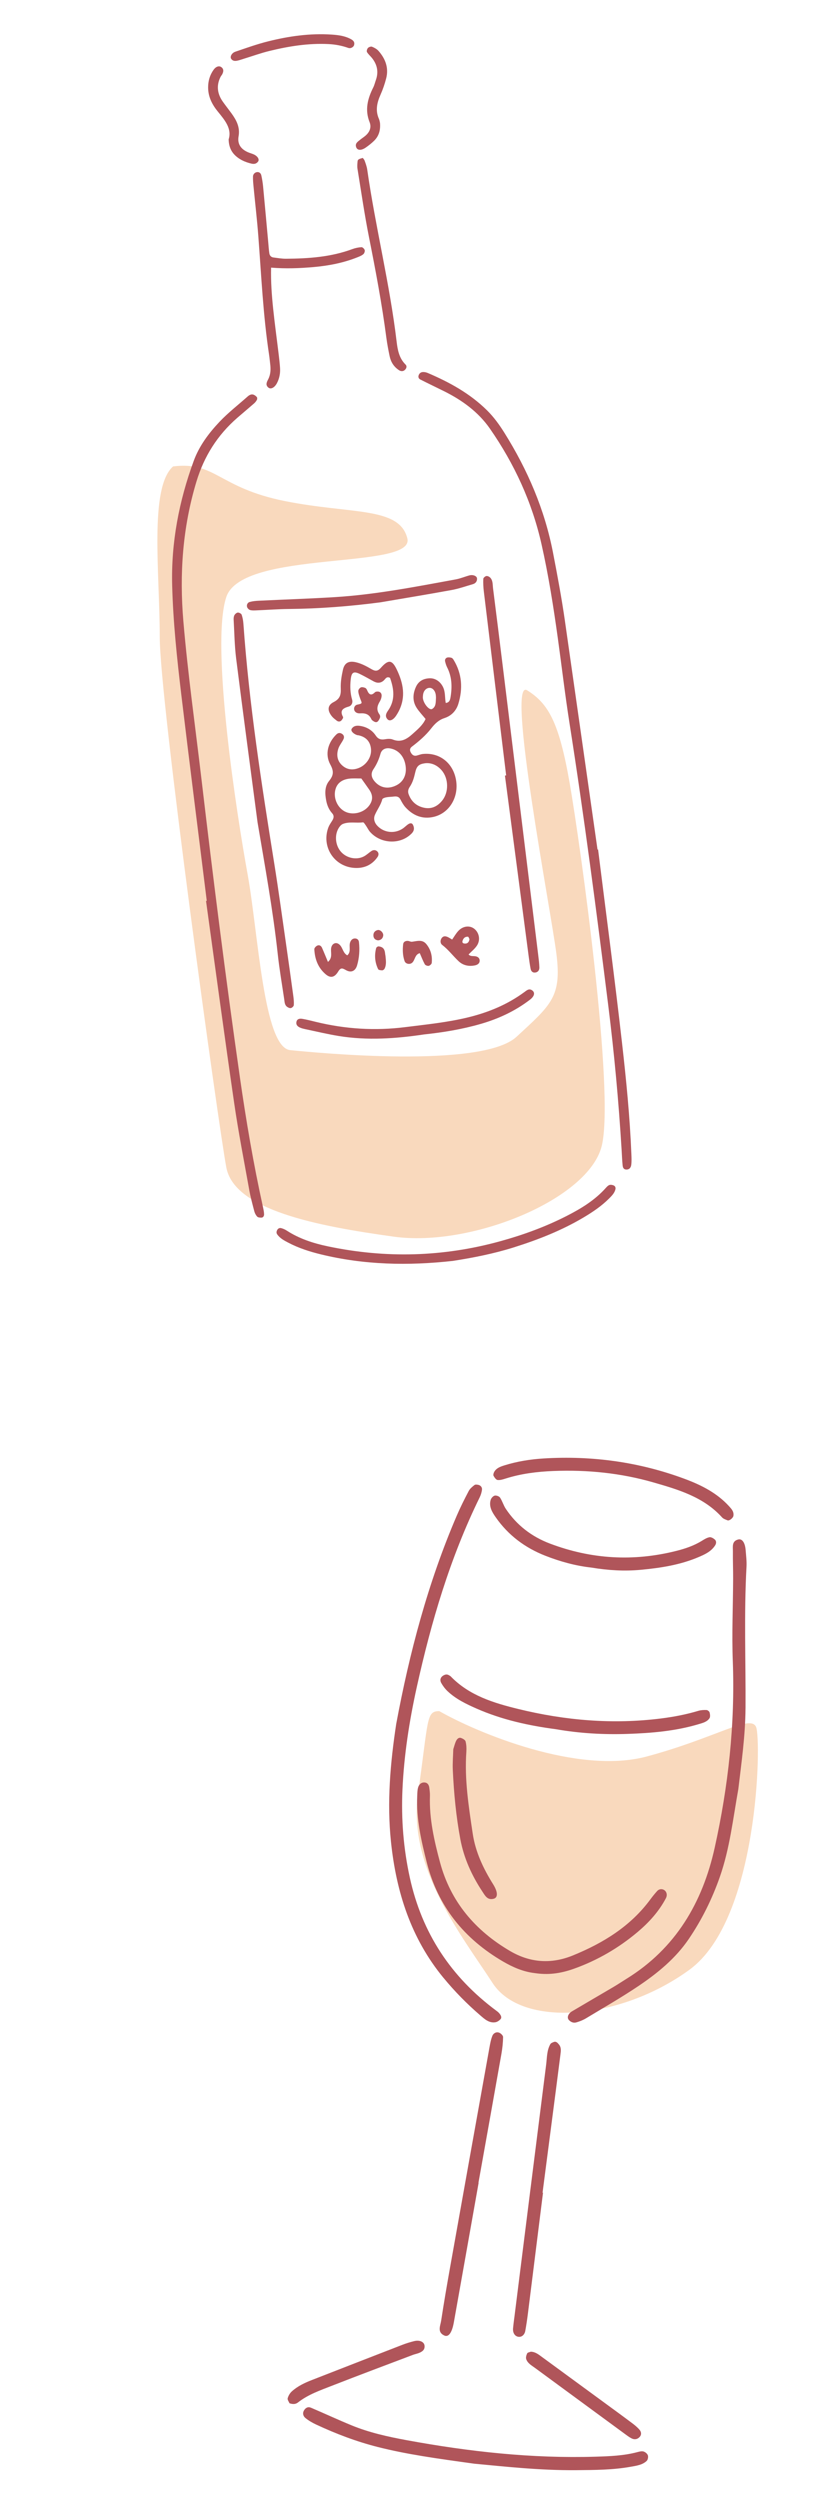 <svg width="157" height="469" viewBox="0 0 157 469" fill="none" xmlns="http://www.w3.org/2000/svg">
<path d="M121.5 329.5C108.5 333 89.5 325 82.5 321C80 321 80.5 322.5 78.5 336.5C76.5 350.5 87 363.5 92.5 372C98 380.5 116.5 379 129.5 369.5C142.5 360 143 326.5 142 324C141 321.5 134.5 326 121.5 329.5Z" fill="#F9D9BD"/>
<path d="M83.279 371.022C85.388 373.583 87.703 375.939 90.215 378.094C90.992 378.76 91.832 379.547 93.013 379.373C93.358 379.323 93.731 379.077 93.976 378.816C94.297 378.473 94.067 378.079 93.827 377.766C93.67 377.56 93.462 377.388 93.251 377.233C84.716 370.918 79.243 362.637 76.967 352.246C75.772 346.791 75.333 341.295 75.582 335.727C75.874 329.24 76.865 322.865 78.265 316.524C80.982 304.237 84.522 292.241 90.082 280.904C90.307 280.446 90.469 279.928 90.52 279.424C90.559 279.029 90.283 278.664 89.854 278.56C89.615 278.501 89.272 278.457 89.111 278.582C88.703 278.9 88.262 279.257 88.029 279.7C87.23 281.218 86.457 282.753 85.78 284.329C80.376 296.891 76.903 310.016 74.406 323.423C73.292 330.756 72.652 338.116 73.427 345.529C74.408 354.904 77.168 363.605 83.276 371.026L83.279 371.022Z" fill="#B0555A"/>
<path d="M140.01 320.453C140.06 311.612 139.71 302.77 140.192 293.934C140.249 292.886 140.116 291.824 140.03 290.771C139.916 289.39 139.374 288.615 138.642 288.798C137.383 289.112 137.649 290.189 137.637 291.061C137.615 292.774 137.69 294.489 137.681 296.201C137.658 301.348 137.425 306.499 137.618 311.637C138.061 323.468 136.77 335.129 134.217 346.631C131.936 356.916 126.887 365.529 117.637 371.227C116.849 371.712 116.081 372.23 115.285 372.702C112.668 374.247 110.036 375.769 107.421 377.318C106.68 377.756 106.436 378.498 106.821 378.931C107.205 379.36 107.717 379.546 108.243 379.392C108.87 379.21 109.501 378.963 110.058 378.625C113.341 376.645 116.671 374.737 119.852 372.603C123.483 370.165 126.874 367.397 129.362 363.729C131.82 360.111 133.743 356.218 135.191 352.082C137.039 346.808 137.647 341.282 138.655 335.637C139.238 330.716 139.975 325.623 140.006 320.452L140.01 320.453Z" fill="#B0555A"/>
<path d="M100.415 370.146C102.816 370.504 105.074 370.297 107.816 369.317C112.215 367.744 116.207 365.417 119.764 362.419C121.879 360.635 123.755 358.574 125.065 356.082C125.343 355.553 125.228 354.959 124.833 354.635C124.436 354.311 123.823 354.3 123.406 354.761C122.966 355.246 122.55 355.759 122.162 356.286C118.434 361.352 113.309 364.497 107.598 366.83C103.538 368.488 99.575 368.22 95.793 366.006C89.25 362.17 84.628 356.773 82.636 349.37C81.541 345.297 80.598 341.177 80.743 336.904C80.761 336.382 80.685 335.854 80.616 335.332C80.537 334.752 80.209 334.359 79.592 334.384C78.992 334.409 78.644 334.856 78.507 335.371C78.374 335.867 78.377 336.405 78.352 336.924C78.156 341.196 79.108 345.311 80.148 349.402C82.247 357.651 87.194 363.74 94.501 367.989C96.335 369.057 98.275 369.894 100.417 370.146L100.415 370.146Z" fill="#B0555A"/>
<path d="M121.671 460.614C121.569 460.306 121.182 459.987 120.856 459.892C120.513 459.792 120.082 459.906 119.71 460.004C117.134 460.691 114.494 460.785 111.851 460.865C99.898 461.228 88.085 459.923 76.358 457.765C72.851 457.12 69.35 456.348 66.032 454.987C63.468 453.933 60.954 452.765 58.405 451.679C57.87 451.451 57.399 451.66 57.09 452.188C56.759 452.747 56.961 453.286 57.354 453.607C57.958 454.1 58.658 454.504 59.37 454.836C63.088 456.57 66.904 458.021 70.893 459.035C76.421 460.44 82.052 461.213 89.085 462.183C94.525 462.687 101.364 463.461 108.249 463.395C111.677 463.363 115.123 463.362 118.522 462.743C119.564 462.553 120.639 462.414 121.443 461.665C121.668 461.455 121.774 460.917 121.673 460.616L121.671 460.614Z" fill="#B0555A"/>
<path d="M94.481 382.144C94.487 381.868 94.078 381.462 93.767 381.333C93.218 381.101 92.665 381.422 92.471 381.901C92.179 382.624 92.044 383.418 91.903 384.194C89.448 397.853 86.994 411.513 84.556 425.176C83.953 428.559 83.367 431.948 82.85 435.344C82.706 436.298 82.063 437.491 83.421 438.127C84.237 438.51 84.879 437.635 85.235 435.65C86.793 426.932 88.335 418.212 89.885 409.492C89.873 409.491 89.864 409.489 89.852 409.488C91.295 401.42 92.744 393.354 94.17 385.284C94.352 384.25 94.461 383.194 94.481 382.146L94.481 382.144Z" fill="#B0555A"/>
<path d="M96.579 434.84C96.496 435.496 96.407 436.148 96.348 436.805C96.282 437.543 96.618 438.217 97.276 438.361C97.95 438.507 98.515 438.008 98.648 437.269C98.837 436.232 98.994 435.187 99.126 434.139C100.081 426.544 101.028 418.947 101.977 411.351C101.95 411.347 101.922 411.343 101.893 411.339C102.746 404.793 103.598 398.25 104.447 391.704C104.719 389.609 104.989 387.515 105.252 385.421C105.335 384.769 105.439 384.091 104.967 383.535C104.724 383.249 104.45 382.889 103.981 383.077C103.753 383.168 103.464 383.277 103.356 383.466C102.682 384.651 102.734 386.007 102.569 387.3C100.56 403.145 98.573 418.991 96.582 434.839L96.579 434.84Z" fill="#B0555A"/>
<path d="M104.366 324.389C108.865 325.174 113.36 325.429 117.869 325.275C122.369 325.122 126.852 324.748 131.201 323.449C131.972 323.218 132.773 323.027 133.238 322.341C133.412 322.082 133.354 321.6 133.265 321.254C133.213 321.056 132.895 320.802 132.689 320.794C132.176 320.772 131.633 320.799 131.146 320.945C128.859 321.632 126.528 322.075 124.16 322.375C115.108 323.518 106.158 322.755 97.352 320.605C92.742 319.48 88.122 318.088 84.643 314.484C84.553 314.393 84.427 314.337 84.314 314.268C83.929 314.028 83.561 314.127 83.214 314.345C82.679 314.682 82.585 315.222 82.856 315.708C83.171 316.275 83.583 316.818 84.053 317.263C85.615 318.738 87.527 319.657 89.468 320.512C94.238 322.613 99.269 323.718 104.364 324.389L104.366 324.389Z" fill="#B0555A"/>
<path d="M133.236 288.38C132.743 288.467 132.272 288.764 131.833 289.037C130.351 289.954 128.732 290.507 127.058 290.93C118.986 292.972 111.053 292.513 103.269 289.566C99.832 288.264 97.034 286.112 94.987 283.047C94.553 282.396 94.341 281.596 93.908 280.944C93.739 280.691 93.197 280.498 92.9 280.573C92.594 280.651 92.243 281.047 92.147 281.374C91.778 282.649 92.432 283.692 93.116 284.668C95.462 288.013 98.601 290.358 102.394 291.846C105.239 292.965 108.174 293.757 111.064 294.072C114.238 294.601 117.274 294.775 120.323 294.491C124.021 294.148 127.679 293.588 131.131 292.13C132.346 291.617 133.569 291.069 134.315 289.886C134.537 289.533 134.558 289.087 134.242 288.809C133.975 288.574 133.544 288.323 133.236 288.376L133.236 288.38Z" fill="#B0555A"/>
<path d="M136.623 285.211C136.975 285.359 137.755 284.706 137.743 284.302C137.839 283.56 137.375 283.072 136.937 282.587C134.652 280.075 131.703 278.59 128.594 277.434C120.051 274.258 111.202 273.049 102.117 273.599C99.612 273.751 97.13 274.145 94.722 274.898C93.971 275.134 93.195 275.398 92.791 276.163C92.683 276.368 92.598 276.703 92.694 276.871C92.872 277.185 93.167 277.613 93.452 277.644C93.936 277.699 94.466 277.525 94.95 277.373C97.869 276.449 100.862 276.077 103.913 275.955C110.303 275.701 116.596 276.333 122.734 278.103C127.428 279.456 132.154 280.839 135.609 284.667C135.851 284.935 136.267 285.062 136.621 285.209L136.623 285.211Z" fill="#B0555A"/>
<path d="M87.581 328.615C87.626 327.973 87.595 327.299 87.435 326.682C87.363 326.405 86.913 326.153 86.583 326.037C86.139 325.881 85.825 326.248 85.657 326.586C85.427 327.052 85.313 327.577 85.126 328.145C85.092 329.413 84.975 330.737 85.037 332.053C85.239 336.41 85.653 340.756 86.454 345.043C87.117 348.587 88.598 351.841 90.59 354.85C91.09 355.604 91.538 356.527 92.734 356.193C93.517 355.974 93.529 354.951 92.614 353.49C90.771 350.544 89.296 347.446 88.779 343.995C88.018 338.902 87.212 333.806 87.582 328.62L87.581 328.615Z" fill="#B0555A"/>
<path d="M77.505 441.78C77.873 441.64 78.269 441.568 78.637 441.427C79.283 441.182 79.83 440.822 79.728 440.011C79.64 439.319 78.801 438.939 77.806 439.179C77.04 439.365 76.278 439.601 75.544 439.885C69.884 442.073 64.232 444.278 58.577 446.481C57.218 447.009 55.898 447.63 54.81 448.61C54.445 448.938 54.152 449.435 54.027 449.908C53.952 450.192 54.263 450.578 54.369 450.846C55.016 451.058 55.512 451.043 55.972 450.683C57.874 449.193 60.14 448.419 62.344 447.556C67.381 445.587 72.449 443.696 77.507 441.78L77.505 441.78Z" fill="#B0555A"/>
<path d="M118.64 454.519C117.064 453.334 115.467 452.173 113.876 451.008C109.842 448.055 105.806 445.104 101.772 442.152C101.138 441.687 100.521 441.191 99.684 441.168C99.445 441.269 99.085 441.309 99.004 441.482C98.851 441.805 98.718 442.25 98.821 442.562C99.083 443.344 99.818 443.737 100.45 444.199C106.072 448.324 111.691 452.451 117.316 456.572C117.741 456.882 118.163 457.214 118.632 457.443C119.129 457.685 119.657 457.635 120.077 457.217C120.528 456.767 120.455 456.23 120.105 455.818C119.684 455.326 119.164 454.908 118.642 454.518L118.64 454.519Z" fill="#B0555A"/>
<path d="M53.5 94C41 91.5 40.5 86.5 32.5 87.5C28 91.501 30 107.5 30 119.5C30 131.5 41 211 42.5 219C43.999 227 59.5 230 74 232C88.5 234 110.5 225 113 215C115.5 205 109 158.5 107 147C105 135.5 103 132 99 129.5C95 127 103.5 171 104.5 179C105.5 187 103.5 188.5 97 194.5C90.5 200.5 59.5 197.5 54.5 197C49.5 196.5 48.5 175 46.5 164C44.5 153 39.5 121 42.5 112C45.5 103 78 107 76.5 101C75 95 66 96.5 53.5 94Z" fill="#F9D9BD"/>
<path d="M45.039 201.993C42.375 183.414 40.027 164.794 37.835 146.154C36.676 136.299 35.281 126.472 34.439 116.579C33.682 107.678 34.288 98.949 36.889 90.353C38.329 85.59 40.844 81.619 44.575 78.373C45.614 77.471 46.675 76.592 47.711 75.686C47.926 75.499 48.114 75.261 48.248 75.01C48.323 74.873 48.328 74.595 48.237 74.494C48.057 74.29 47.808 74.091 47.553 74.022C47.15 73.912 46.793 74.126 46.49 74.395C44.726 75.961 42.844 77.417 41.228 79.124C39.199 81.27 37.408 83.655 36.38 86.464C33.619 94.003 32.123 101.768 32.334 109.827C32.515 116.711 33.239 123.552 34.056 130.379C35.598 143.257 37.235 156.124 38.831 168.995C38.784 169.001 38.739 169.007 38.692 169.013C40.447 181.666 42.148 194.326 43.984 206.966C44.775 212.408 45.836 217.811 46.809 223.226C47.052 224.578 47.411 225.91 47.76 227.24C47.855 227.601 48.052 227.973 48.307 228.239C48.468 228.404 48.827 228.429 49.097 228.424C49.458 228.418 49.601 228.064 49.595 227.806C49.585 227.321 49.475 226.834 49.369 226.357C47.589 218.295 46.207 210.161 45.036 201.99L45.039 201.993Z" fill="#B0555A"/>
<path d="M106.094 116.483C105.48 112.204 104.684 107.959 103.863 103.715C102.293 95.589 99.095 88.166 94.732 81.198C93.794 79.701 92.764 78.269 91.496 77.011C88.294 73.838 84.437 71.716 80.337 69.972C80.073 69.859 79.769 69.789 79.484 69.79C79.067 69.791 78.751 70.002 78.612 70.431C78.504 70.771 78.658 71.052 78.909 71.18C80.397 71.938 81.906 72.651 83.401 73.395C86.799 75.083 89.836 77.293 92.002 80.407C96.584 86.996 99.905 94.176 101.684 102.043C103.007 107.897 103.937 113.812 104.762 119.749C105.492 125.004 106.105 130.276 106.929 135.516C109.705 153.182 112.013 170.911 114.233 188.654C115.355 197.624 116.183 206.621 116.735 215.645C116.795 216.625 116.829 217.607 116.925 218.584C116.961 218.952 117.057 219.364 117.576 219.401C118.208 219.444 118.486 219.009 118.55 218.525C118.637 217.851 118.599 217.156 118.572 216.472C118.29 209.498 117.6 202.552 116.814 195.626C115.44 183.524 113.829 171.446 112.319 159.359C112.284 159.363 112.248 159.368 112.213 159.372C110.173 145.075 108.141 130.779 106.092 116.483L106.094 116.483Z" fill="#B0555A"/>
<path d="M61.688 155.165C60.302 158.786 62.716 162.586 66.585 162.819C68.36 162.927 69.863 162.274 70.9 160.772C71.121 160.451 71.182 160.022 70.846 159.711C70.527 159.415 70.12 159.41 69.763 159.643C69.273 159.964 68.847 160.393 68.333 160.66C66.936 161.384 65.096 160.989 64.04 159.799C62.922 158.539 62.775 156.483 63.732 155.152C63.898 154.922 64.124 154.678 64.378 154.575C65.598 154.083 66.906 154.445 68.166 154.267C68.316 154.248 68.547 154.634 68.703 154.857C68.984 155.258 69.189 155.72 69.511 156.079C71.421 158.214 74.841 158.477 76.976 156.664C77.349 156.347 77.724 155.984 77.738 155.456C77.745 155.191 77.653 154.894 77.515 154.665C77.325 154.344 76.957 154.438 76.73 154.578C76.316 154.832 75.983 155.213 75.573 155.474C74.09 156.422 72.204 156.228 70.964 155.018C70.348 154.418 70.079 153.644 70.411 152.87C70.834 151.886 71.516 151.024 71.792 149.955C71.838 149.774 72.254 149.628 72.52 149.577C73 149.484 73.498 149.49 73.985 149.429C74.51 149.364 74.922 149.448 75.201 149.98C75.472 150.499 75.766 151.029 76.158 151.456C77.59 153.02 79.374 153.735 81.475 153.234C84.398 152.536 86.176 149.545 85.651 146.371C85.118 143.143 82.561 141.119 79.4 141.444C79.013 141.484 78.641 141.648 78.259 141.741C77.67 141.885 77.339 141.548 77.108 141.082C76.911 140.685 76.993 140.341 77.359 140.064C78.694 139.051 79.964 137.957 80.996 136.631C81.673 135.761 82.396 135.055 83.504 134.696C84.783 134.282 85.694 133.307 86.079 132.034C86.943 129.19 86.779 126.412 85.202 123.811C85.103 123.647 84.956 123.45 84.792 123.402C84.528 123.324 84.206 123.28 83.956 123.363C83.684 123.454 83.511 123.752 83.587 124.068C83.678 124.443 83.784 124.826 83.958 125.166C84.85 126.907 84.932 128.739 84.637 130.624C84.547 131.198 84.473 131.781 83.713 131.878C83.529 130.916 83.657 129.911 83.245 128.983C82.772 127.924 81.812 127.219 80.739 127.242C79.564 127.267 78.618 127.747 78.119 128.839C77.517 130.158 77.434 131.522 78.243 132.785C78.712 133.517 79.332 134.153 79.921 134.879C79.403 136.039 78.406 136.853 77.464 137.702C76.41 138.652 75.292 139.346 73.76 138.731C73.335 138.559 72.778 138.597 72.307 138.68C71.543 138.814 71.017 138.665 70.557 137.979C69.872 136.957 68.844 136.365 67.625 136.176C67.036 136.085 66.43 136.125 66.051 136.71C65.818 137.07 66.275 137.619 67.034 137.896C67.125 137.929 67.23 137.918 67.326 137.938C68.751 138.247 69.567 139.129 69.677 140.574C69.788 142.031 68.806 143.489 67.422 144.053C66.335 144.496 65.287 144.442 64.372 143.682C63.344 142.831 63.145 141.677 63.529 140.472C63.733 139.834 64.216 139.289 64.507 138.67C64.68 138.304 64.629 137.919 64.22 137.661C63.823 137.411 63.477 137.479 63.165 137.782C61.59 139.31 60.975 141.49 62.035 143.43C62.727 144.697 62.652 145.454 61.796 146.511C60.947 147.56 61.016 148.912 61.262 150.192C61.429 151.065 61.763 151.889 62.376 152.564C62.773 153.001 62.696 153.441 62.422 153.898C62.17 154.318 61.865 154.718 61.693 155.169L61.688 155.165ZM79.436 130.444C79.505 129.651 79.979 129.092 80.615 129.041C81.211 128.994 81.73 129.554 81.842 130.368C81.855 130.463 81.858 130.56 81.865 130.655C81.868 130.752 81.881 130.847 81.874 130.941C81.82 131.697 81.921 132.548 81.154 133.003C80.642 133.307 79.569 132.051 79.423 131.011C79.399 130.825 79.419 130.632 79.436 130.442L79.436 130.444ZM77.981 144.896C78.244 143.745 78.647 143.338 79.829 143.183C80.935 143.054 82.066 143.479 82.959 144.528C84.266 146.064 84.31 148.635 83.028 150.203C82.166 151.258 81.064 151.818 79.682 151.539C78.237 151.247 77.249 150.382 76.737 148.984C76.55 148.474 76.669 148.029 76.954 147.609C77.513 146.784 77.763 145.848 77.981 144.896ZM70.133 144.3C70.744 143.396 71.164 142.449 71.458 141.405C71.692 140.57 72.416 140.245 73.296 140.405C74.841 140.685 75.923 141.913 76.172 143.671C76.407 145.33 75.772 146.659 74.424 147.329C72.933 148.069 71.484 147.833 70.436 146.678C69.746 145.918 69.57 145.135 70.134 144.3L70.133 144.3ZM63.054 147.903C63.446 146.769 64.381 146.244 65.492 146.086C66.254 145.977 67.043 146.048 67.855 146.038C68.345 146.728 68.853 147.429 69.344 148.141C70.049 149.165 70.05 150.103 69.368 151.067C68.349 152.506 66.171 153.027 64.683 152.192C63.253 151.389 62.511 149.483 63.056 147.904L63.054 147.903Z" fill="#B0555A"/>
<path d="M100.438 182.453C101.016 182.419 101.312 182.017 101.296 181.483C101.27 180.7 101.171 179.918 101.074 179.138C98.858 161.086 96.64 143.033 94.419 124.981C93.82 120.102 93.212 115.224 92.592 110.348C92.507 109.678 92.586 108.941 92.093 108.391C91.922 108.199 91.581 108.027 91.35 108.059C91.124 108.09 90.772 108.391 90.763 108.585C90.731 109.361 90.764 110.147 90.858 110.919C92.249 122.436 93.655 133.951 95.056 145.467C94.978 145.477 94.902 145.487 94.825 145.498C96.312 156.804 97.799 168.111 99.287 179.418C99.39 180.197 99.498 180.976 99.647 181.746C99.725 182.147 99.978 182.479 100.436 182.453L100.438 182.453Z" fill="#B0555A"/>
<path d="M53.863 188.834C54.067 189.001 54.392 189.159 54.62 189.113C54.842 189.069 55.162 188.771 55.177 188.565C55.219 187.988 55.16 187.396 55.081 186.819C54.63 183.509 54.169 180.202 53.693 176.896C52.978 171.938 52.306 166.973 51.512 162.027C49.117 147.089 46.789 132.143 45.715 117.034C45.674 116.457 45.572 115.868 45.386 115.322C45.316 115.117 44.919 114.905 44.678 114.913C44.452 114.92 44.16 115.17 44.032 115.39C43.896 115.625 43.862 115.954 43.878 116.236C44.017 118.687 44.047 121.153 44.354 123.584C45.632 133.72 46.996 143.846 48.368 154.274C49.72 162.309 51.251 170.62 52.166 179.027C52.474 181.857 52.963 184.668 53.38 187.486C53.45 187.965 53.452 188.497 53.864 188.834L53.863 188.834Z" fill="#B0555A"/>
<path d="M115.271 222.394C115.031 222.283 114.701 222.222 114.461 222.298C114.203 222.38 113.975 222.619 113.784 222.835C111.717 225.157 109.118 226.732 106.386 228.124C102.426 230.141 98.277 231.654 93.993 232.837C83.248 235.808 72.428 236.095 61.542 233.803C58.841 233.234 56.214 232.386 53.862 230.862C53.54 230.653 53.172 230.485 52.8 230.39C52.516 230.317 52.218 230.441 52.061 230.737C51.919 231.007 51.865 231.288 52.056 231.559C52.583 232.312 53.375 232.72 54.158 233.13C56.087 234.141 58.147 234.8 60.255 235.314C68.391 237.298 76.618 237.476 85.059 236.541C88.799 235.957 92.667 235.205 96.434 234.022C101.045 232.575 105.527 230.818 109.694 228.331C111.39 227.318 113.014 226.215 114.411 224.811C114.893 224.327 115.39 223.836 115.572 223.134C115.658 222.806 115.543 222.522 115.27 222.396L115.271 222.394Z" fill="#B0555A"/>
<path d="M50.366 71.154C50.089 71.683 49.804 72.235 50.417 72.723C50.88 73.09 51.577 72.701 52.007 71.886C52.478 70.991 52.656 70.035 52.594 69.042C52.538 68.161 52.434 67.282 52.328 66.406C51.988 63.58 51.598 60.76 51.301 57.929C51.038 55.408 50.852 52.877 50.912 50.206C53.673 50.435 56.309 50.33 58.94 50.097C61.795 49.842 64.586 49.298 67.253 48.216C67.608 48.073 67.984 47.915 68.258 47.663C68.434 47.502 68.555 47.121 68.489 46.904C68.419 46.675 68.085 46.358 67.885 46.37C67.31 46.406 66.72 46.524 66.178 46.726C62.144 48.226 57.935 48.509 53.691 48.538C52.91 48.542 52.126 48.397 51.347 48.301C50.9 48.247 50.645 47.93 50.583 47.526C50.479 46.849 50.441 46.162 50.378 45.479C50.056 41.962 49.74 38.443 49.405 34.927C49.339 34.246 49.222 33.568 49.077 32.898C48.986 32.476 48.651 32.213 48.222 32.292C47.814 32.367 47.52 32.713 47.51 33.117C47.494 33.8 47.565 34.486 47.631 35.168C47.922 38.196 48.278 41.219 48.509 44.252C49.077 51.688 49.412 59.143 50.53 66.53C50.618 67.112 50.67 67.698 50.741 68.284C50.862 69.274 50.839 70.242 50.363 71.156L50.366 71.154Z" fill="#B0555A"/>
<path d="M98.461 186.12C95.32 188.426 91.816 189.887 88.038 190.82C84.099 191.793 80.081 192.185 76.075 192.689C70.444 193.397 64.873 193.05 59.362 191.71C58.502 191.5 57.644 191.277 56.773 191.128C56.285 191.045 55.752 191.122 55.66 191.759C55.575 192.346 55.99 192.639 56.471 192.826C56.745 192.933 57.035 193.005 57.323 193.065C59.441 193.507 61.547 194.02 63.681 194.362C68.988 195.213 74.286 194.857 79.679 194.051C83.2 193.681 86.794 193.094 90.307 192.076C93.648 191.107 96.755 189.663 99.523 187.543C100.346 186.914 100.507 186.26 100.015 185.847C99.396 185.329 98.925 185.78 98.46 186.123L98.461 186.12Z" fill="#B0555A"/>
<path d="M88.135 107.943C87.282 108.177 86.453 108.533 85.588 108.692C78.032 110.074 70.485 111.554 62.798 112.024C58.082 112.311 53.358 112.465 48.637 112.692C48.053 112.719 47.457 112.774 46.897 112.926C46.498 113.034 46.286 113.45 46.394 113.851C46.458 114.088 46.726 114.368 46.96 114.437C47.325 114.545 47.739 114.519 48.13 114.503C50.196 114.42 52.261 114.26 54.327 114.242C60.048 114.188 65.737 113.739 71.412 113C75.878 112.236 80.349 111.504 84.806 110.688C86.154 110.443 87.463 109.977 88.785 109.595C89.306 109.445 89.621 109.073 89.586 108.521C89.555 108.048 88.822 107.756 88.137 107.944L88.135 107.943Z" fill="#B0555A"/>
<path d="M68.97 31.838C68.887 31.266 68.686 30.703 68.486 30.157C68.391 29.896 68.166 29.681 68.124 29.624C67.506 29.798 67.192 29.891 67.158 30.226C67.109 30.705 67.06 31.204 67.137 31.675C67.831 35.942 68.448 40.226 69.291 44.465C70.539 50.731 71.727 57.005 72.555 63.342C72.709 64.509 72.932 65.669 73.173 66.822C73.402 67.918 73.969 68.818 74.927 69.446C75.301 69.691 75.703 69.688 76.01 69.418C76.308 69.157 76.5 68.721 76.159 68.385C74.953 67.193 74.675 65.657 74.487 64.086C73.198 53.242 70.517 42.636 68.969 31.835L68.97 31.838Z" fill="#B0555A"/>
<path d="M72.772 134.932C73.173 135.37 73.844 135.086 74.408 134.232C74.57 133.986 74.723 133.732 74.859 133.472C76.272 130.763 75.738 128.13 74.492 125.557C73.626 123.77 72.939 123.68 71.527 125.279C70.913 125.974 70.442 125.921 69.771 125.534C68.835 124.992 67.886 124.474 66.813 124.23C65.506 123.932 64.691 124.339 64.399 125.663C64.147 126.806 63.943 127.999 63.996 129.158C64.05 130.367 63.84 131.104 62.646 131.715C61.454 132.324 61.462 133.34 62.364 134.425C62.61 134.721 62.939 134.952 63.242 135.196C63.501 135.403 63.832 135.406 64.052 135.213C64.248 135.043 64.502 134.642 64.428 134.508C63.744 133.262 64.438 132.849 65.491 132.548C65.494 132.548 65.499 132.547 65.501 132.546C66.027 132.39 66.294 131.815 66.137 131.291C65.768 130.059 65.722 128.759 65.866 127.461C66.013 126.119 66.407 125.872 67.556 126.426C68.442 126.853 69.296 127.344 70.158 127.818C70.836 128.192 71.489 128.177 72.068 127.658C72.405 127.355 72.603 126.816 73.25 127.171C73.997 129.268 74.272 131.345 72.853 133.337C72.502 133.83 72.263 134.377 72.771 134.932L72.772 134.932Z" fill="#B0555A"/>
<path d="M66.524 8.332C66.62 7.861 66.303 7.57 65.984 7.389C64.852 6.743 63.586 6.575 62.308 6.489C58.253 6.216 54.279 6.778 50.367 7.754C48.281 8.275 46.246 9.003 44.206 9.695C43.5 9.935 43.149 10.658 43.42 11.04C43.759 11.52 44.245 11.463 44.725 11.347C45.105 11.255 45.475 11.12 45.85 11.004C47.441 10.515 49.014 9.946 50.627 9.553C54.255 8.668 57.923 8.083 61.686 8.268C62.975 8.33 64.203 8.565 65.413 8.992C65.915 9.168 66.498 8.769 66.524 8.332Z" fill="#B0555A"/>
<path d="M72.525 14.706C73.033 12.732 72.386 11.022 71.08 9.545C70.77 9.195 70.306 8.943 69.865 8.765C69.666 8.684 69.271 8.82 69.106 8.992C68.941 9.164 68.812 9.583 68.911 9.756C69.147 10.17 69.54 10.49 69.845 10.869C70.845 12.112 71.132 13.491 70.59 15.014C70.425 15.476 70.316 15.967 70.097 16.401C69.047 18.49 68.483 20.595 69.407 22.914C69.812 23.929 69.397 24.842 68.548 25.528C68.243 25.775 67.91 25.988 67.608 26.236C67.159 26.603 66.608 26.934 66.91 27.665C67.141 28.226 67.849 28.262 68.669 27.695C69.232 27.305 69.779 26.879 70.266 26.398C71.164 25.516 71.482 24.404 71.362 23.054C71.316 22.874 71.284 22.571 71.166 22.307C70.461 20.735 70.796 19.259 71.464 17.763C71.903 16.781 72.255 15.749 72.524 14.708L72.525 14.706Z" fill="#B0555A"/>
<path d="M44.769 29.652C45.495 30.163 46.317 30.476 47.185 30.689C47.718 30.82 48.157 30.744 48.475 30.298C48.754 29.909 48.392 29.302 47.688 28.979C47.332 28.816 46.947 28.723 46.588 28.567C45.266 28.001 44.541 27.038 44.807 25.565C45.113 23.861 44.389 22.515 43.445 21.223C42.927 20.512 42.377 19.824 41.867 19.105C40.818 17.631 40.586 16.066 41.425 14.41C41.513 14.237 41.658 14.093 41.744 13.919C41.972 13.453 42.071 12.986 41.586 12.61C41.151 12.273 40.547 12.473 40.107 13.095C39.407 14.084 39.085 15.178 39.085 16.398C39.083 18.167 39.841 19.623 40.91 20.933C42.231 22.555 43.578 24.137 42.938 26.153C42.981 27.85 43.672 28.877 44.768 29.649L44.769 29.652Z" fill="#B0555A"/>
<path d="M62.863 176.96C62.503 177.073 62.263 177.413 62.192 177.846C62.056 178.673 62.533 179.625 61.59 180.456C61.199 179.521 60.852 178.655 60.475 177.803C60.296 177.399 59.935 177.201 59.532 177.415C59.305 177.536 59.02 177.851 59.03 178.066C59.116 179.887 59.707 181.513 61.126 182.741C62.017 183.513 62.792 183.439 63.501 182.278C64.024 181.422 64.33 181.644 65.024 182.021C65.976 182.539 66.755 182.137 67.059 181.105C67.478 179.683 67.573 178.215 67.414 176.74C67.366 176.295 67.075 176.039 66.627 176.05C66.194 176.063 65.926 176.351 65.772 176.734C65.455 177.524 66.024 178.516 65.222 179.219C64.451 178.809 64.395 177.921 63.891 177.344C63.603 177.013 63.226 176.844 62.864 176.957L62.863 176.96Z" fill="#B0555A"/>
<path d="M89.578 177.377C90.278 176.309 89.979 174.919 89.033 174.208C88.194 173.577 86.968 173.701 86.104 174.603C85.637 175.09 85.303 175.702 84.912 176.255C84.562 176.054 84.317 175.88 84.049 175.766C83.676 175.608 83.283 175.563 82.99 175.923C82.623 176.375 82.668 176.979 83.036 177.26C84.207 178.157 85.076 179.334 86.132 180.328C86.964 181.11 88.033 181.332 89.161 181.111C89.671 181.011 90.114 180.739 90.083 180.155C90.061 179.749 89.765 179.479 89.318 179.396C88.872 179.312 88.357 179.465 87.998 179.051C88.535 178.495 89.166 178.007 89.578 177.377ZM87.279 177.01C87.042 176.995 86.734 176.911 86.869 176.486C87.034 175.969 87.357 175.694 87.884 175.723C87.983 175.728 88.067 176.004 88.166 176.168C88.098 176.68 87.849 177.047 87.281 177.01L87.279 177.01Z" fill="#B0555A"/>
<path d="M67.634 133.823C68.671 133.755 69.331 134.004 69.753 134.936C69.827 135.096 70.019 135.214 70.179 135.318C70.432 135.484 70.738 135.563 70.964 135.323C71.151 135.124 71.297 134.857 71.375 134.594C71.425 134.428 71.377 134.174 71.273 134.033C70.653 133.197 70.826 132.415 71.329 131.596C71.525 131.274 71.66 130.867 71.671 130.494C71.683 130.095 71.436 129.748 70.964 129.73C70.781 129.722 70.533 129.751 70.418 129.865C69.669 130.621 69.266 130.252 68.94 129.468C68.871 129.3 68.734 129.099 68.58 129.042C68.329 128.947 67.995 128.859 67.775 128.952C67.555 129.044 67.303 129.357 67.292 129.585C67.272 129.955 67.412 130.343 67.525 130.71C67.886 131.897 68.332 131.959 67.052 132.196C66.192 132.458 66.28 133.911 67.636 133.822L67.634 133.823Z" fill="#B0555A"/>
<path d="M77.37 176.668C77.104 176.7 76.816 176.502 76.539 176.504C76.129 176.506 75.761 176.679 75.709 177.143C75.59 178.209 75.622 179.27 75.979 180.295C76.173 180.856 76.988 180.994 77.421 180.591C77.978 180.069 77.894 179.058 78.834 178.81C79.139 179.506 79.41 180.228 79.776 180.897C79.879 181.084 80.285 181.236 80.51 181.191C80.737 181.147 81.06 180.853 81.082 180.642C81.212 179.341 80.907 178.133 80.064 177.107C79.304 176.182 78.318 176.556 77.37 176.668Z" fill="#B0555A"/>
<path d="M71.848 177.795C71.643 177.634 71.34 177.552 71.076 177.538C70.933 177.53 70.681 177.713 70.645 177.853C70.284 179.214 70.403 180.554 71.015 181.817C71.095 181.98 71.516 182.031 71.781 182.034C71.93 182.037 72.148 181.87 72.222 181.722C72.594 180.984 72.48 180.196 72.395 179.313C72.277 178.851 72.365 178.2 71.847 177.793L71.848 177.795Z" fill="#B0555A"/>
<path d="M70.91 174.476C70.404 174.602 70.099 174.968 70.124 175.507C70.149 176.057 70.48 176.352 71.02 176.411C71.559 176.348 71.887 176.047 71.968 175.528C72.051 174.993 71.416 174.349 70.91 174.476Z" fill="#B0555A"/>
</svg>
